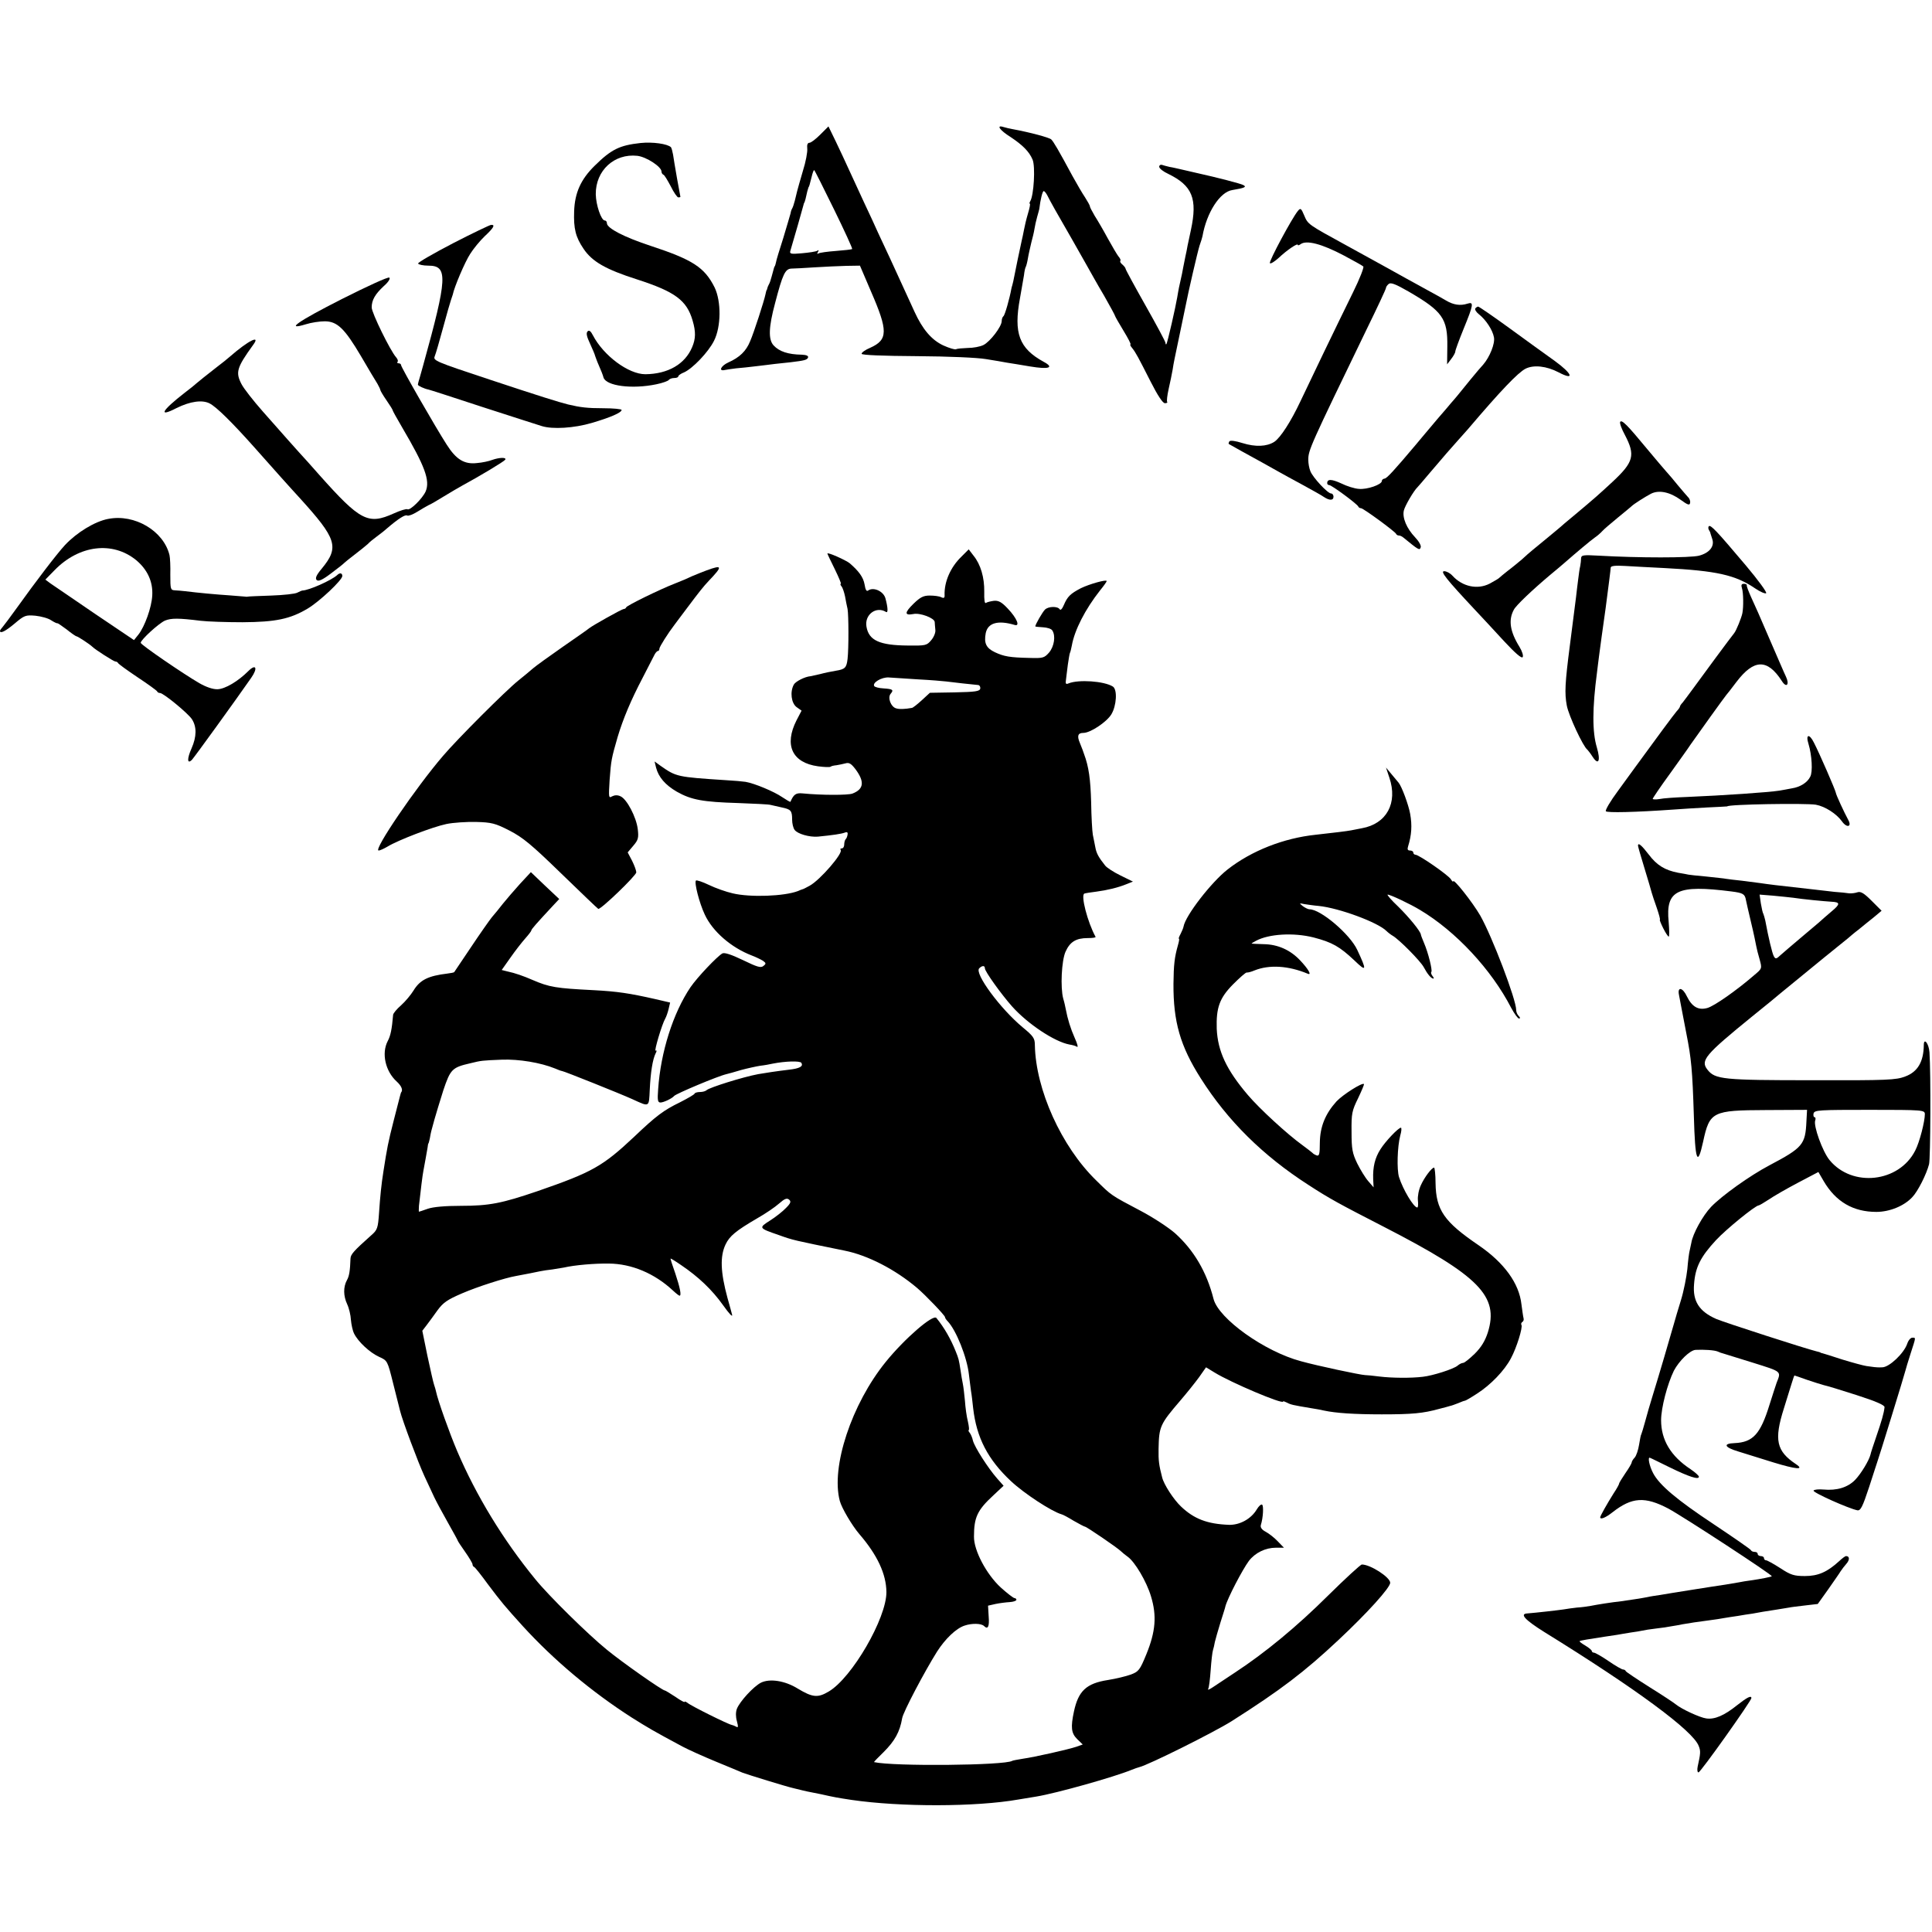 <?xml version="1.0" standalone="no"?>
<!DOCTYPE svg PUBLIC "-//W3C//DTD SVG 20010904//EN"
 "http://www.w3.org/TR/2001/REC-SVG-20010904/DTD/svg10.dtd">
<svg version="1.0" xmlns="http://www.w3.org/2000/svg"
 width="920pt" height="920pt" viewBox="0 0 920 920"
 preserveAspectRatio="xMidYMid meet">
<g transform="translate(0,920) scale(0.1,-0.1)"
fill="#000000" stroke="none">
<path d="M3906 8559 c-21 -21 -44 -39 -52 -39 -8 0 -12 -9 -10 -27 2 -16 -7
-64 -21 -108 -13 -44 -25 -87 -27 -95 -2 -8 -7 -28 -11 -45 -4 -16 -10 -34
-14 -40 -3 -5 -6 -16 -7 -23 -2 -7 -17 -59 -34 -115 -18 -56 -34 -108 -35
-117 -2 -8 -4 -16 -5 -17 -3 -3 -3 -3 -15 -48 -4 -16 -10 -34 -14 -40 -3 -5
-6 -13 -7 -17 -1 -5 -2 -9 -4 -10 -1 -2 -3 -11 -5 -20 -6 -30 -55 -182 -73
-223 -19 -47 -50 -77 -104 -101 -35 -16 -48 -43 -17 -36 8 2 32 5 54 8 22 2
65 6 95 10 30 4 71 8 90 11 19 2 53 6 75 8 66 8 79 11 83 23 2 8 -9 12 -30 13
-65 1 -107 15 -134 44 -26 28 -24 87 7 202 36 138 48 163 78 164 14 0 64 3
111 6 47 3 114 6 150 7 l65 1 53 -124 c81 -186 81 -229 -4 -267 -24 -10 -42
-23 -41 -29 2 -6 100 -10 263 -11 152 -1 288 -7 329 -14 39 -6 84 -14 100 -17
17 -2 66 -11 110 -18 90 -15 117 -6 65 22 -117 64 -144 136 -113 303 7 41 16
90 19 109 2 19 6 37 9 41 2 4 7 22 10 41 3 19 11 52 16 74 6 22 13 51 15 65 2
14 8 40 13 58 5 18 10 35 10 37 5 43 15 85 21 85 4 0 12 -10 18 -22 11 -23 47
-87 117 -208 20 -36 51 -90 68 -120 17 -30 54 -97 84 -147 29 -51 53 -95 53
-98 0 -2 18 -34 40 -70 22 -36 37 -65 33 -65 -3 0 0 -8 8 -17 18 -23 27 -40
89 -162 33 -65 57 -101 67 -101 9 0 14 3 11 6 -3 3 0 31 7 62 7 31 16 73 19
92 6 39 6 36 36 180 12 58 23 112 25 120 13 68 58 262 67 290 7 19 13 40 14
45 20 113 83 211 142 220 60 10 70 15 52 24 -13 7 -125 36 -220 57 -14 3 -43
10 -65 15 -22 5 -51 12 -65 14 -14 3 -31 8 -37 10 -7 2 -13 -2 -13 -9 0 -8 19
-23 43 -34 115 -56 140 -118 108 -267 -6 -27 -13 -61 -16 -75 -2 -14 -7 -36
-10 -50 -3 -14 -7 -36 -10 -50 -4 -23 -7 -38 -21 -100 -3 -14 -6 -34 -8 -45
-7 -43 -47 -220 -52 -224 -2 -2 -4 0 -4 6 0 6 -43 86 -95 178 -52 92 -95 171
-95 175 0 4 -7 13 -15 20 -9 7 -13 15 -10 18 3 3 -1 12 -9 21 -7 9 -30 48 -51
86 -21 39 -49 87 -62 107 -12 21 -23 41 -23 45 0 5 -11 24 -23 43 -13 19 -39
64 -59 100 -69 128 -91 165 -102 176 -9 9 -102 34 -184 49 -13 2 -32 7 -43 10
-37 12 -19 -15 34 -48 57 -38 88 -69 104 -107 14 -33 6 -170 -11 -198 -4 -7
-5 -12 -2 -12 3 0 -1 -21 -9 -47 -8 -27 -16 -61 -19 -78 -3 -16 -8 -40 -11
-52 -9 -40 -29 -137 -40 -193 -2 -8 -4 -17 -5 -20 -1 -3 -3 -9 -4 -15 -8 -45
-31 -127 -38 -131 -4 -3 -8 -13 -8 -23 0 -26 -55 -98 -87 -114 -16 -8 -49 -14
-75 -14 -25 -1 -50 -3 -55 -6 -5 -3 -32 5 -61 18 -56 26 -99 77 -137 160 -21
47 -39 84 -116 253 -17 37 -43 92 -57 122 -13 30 -44 96 -67 145 -23 50 -55
119 -71 154 -16 36 -45 97 -64 137 l-35 72 -39 -39z m65 -355 c50 -102 89
-187 87 -190 -3 -2 -37 -6 -77 -9 -40 -3 -78 -8 -84 -12 -6 -4 -7 -1 -2 7 5 9
4 11 -3 6 -6 -4 -39 -9 -73 -12 -55 -5 -60 -3 -55 13 17 57 58 200 61 213 2 8
4 15 5 15 1 0 3 8 6 18 2 9 6 25 8 35 3 9 5 18 6 20 3 3 6 13 15 50 4 17 9 32
12 32 2 0 44 -84 94 -186z"/>
<path d="M3050 8519 c-100 -11 -139 -30 -219 -109 -65 -64 -94 -128 -97 -216
-3 -83 7 -123 45 -179 41 -61 106 -98 253 -145 183 -59 238 -100 266 -196 16
-54 15 -87 -2 -127 -34 -81 -115 -128 -223 -129 -80 0 -199 88 -250 186 -10
20 -18 25 -25 18 -8 -8 -4 -25 12 -59 12 -26 23 -52 24 -58 2 -5 9 -26 18 -46
9 -20 19 -45 22 -57 13 -40 136 -56 251 -32 30 6 57 16 60 21 4 5 15 9 26 9
10 0 19 3 19 8 0 4 12 13 28 19 41 19 115 96 142 150 34 67 35 187 3 254 -48
96 -104 132 -304 198 -125 41 -209 84 -209 108 0 7 -4 13 -10 13 -17 0 -42 73
-43 125 -1 113 88 195 198 183 43 -5 115 -52 115 -75 0 -6 4 -13 9 -15 5 -1
20 -27 35 -55 14 -29 31 -53 36 -53 6 0 10 1 10 3 0 1 -7 40 -16 87 -8 47 -17
98 -19 114 -3 16 -7 31 -10 35 -17 16 -86 26 -145 20z"/>
<path d="M6180 8195 c-28 -34 -138 -239 -133 -248 3 -5 22 7 42 25 39 37 91
72 91 62 0 -4 6 -2 13 3 28 21 101 2 207 -54 47 -25 88 -48 92 -52 4 -4 -17
-58 -48 -121 -88 -179 -212 -437 -251 -520 -46 -98 -96 -175 -125 -194 -36
-23 -90 -25 -151 -6 -35 11 -59 14 -63 8 -3 -5 -4 -10 -3 -12 5 -3 112 -63
164 -91 22 -12 56 -31 75 -42 19 -11 71 -39 115 -63 44 -24 89 -49 100 -57 26
-17 45 -17 45 2 0 8 -5 15 -11 15 -17 0 -88 77 -99 106 -6 14 -10 38 -10 54 0
47 8 64 276 618 52 106 94 196 94 201 0 5 6 13 13 19 10 8 33 -1 94 -36 162
-94 187 -129 185 -262 l-1 -85 19 25 c11 14 20 30 20 36 0 6 18 55 40 109 47
115 49 129 18 119 -34 -11 -67 -6 -102 15 -17 10 -56 32 -86 48 -30 17 -75 41
-100 55 -52 29 -162 90 -297 164 -172 94 -175 96 -192 137 -15 36 -18 38 -31
22z"/>
<path d="M2156 8041 c-92 -48 -167 -91 -165 -96 2 -5 24 -10 49 -10 94 0 91
-57 -25 -475 -2 -8 -9 -31 -14 -50 -6 -19 -11 -38 -11 -42 0 -5 30 -19 50 -23
3 0 120 -38 260 -84 140 -45 266 -86 280 -90 51 -16 153 -10 238 15 88 26 142
49 142 62 0 4 -39 8 -87 8 -75 0 -109 4 -168 18 -44 11 -137 40 -372 118 -260
86 -271 91 -263 111 5 12 23 74 40 137 17 63 34 122 37 130 3 8 7 21 9 27 7
36 58 156 83 194 15 24 46 62 69 84 43 40 52 56 30 54 -7 -1 -89 -40 -182 -88z"/>
<path d="M1628 7776 c-211 -107 -273 -151 -171 -120 25 8 66 14 89 14 60 0 95
-34 173 -166 35 -60 70 -119 78 -131 7 -13 14 -26 14 -30 1 -5 14 -27 30 -50
16 -23 29 -44 29 -47 0 -3 21 -40 46 -83 107 -182 133 -251 111 -303 -15 -34
-75 -93 -87 -85 -5 3 -34 -6 -65 -20 -122 -55 -159 -36 -355 184 -36 41 -78
88 -95 106 -32 35 -40 45 -173 195 -46 52 -92 111 -102 131 -29 56 -23 78 55
186 39 52 -23 21 -110 -55 -11 -10 -40 -33 -65 -52 -52 -41 -78 -61 -94 -75
-6 -6 -31 -26 -56 -45 -112 -87 -128 -119 -39 -73 65 32 122 40 157 22 32 -16
107 -90 213 -209 42 -47 100 -112 129 -145 30 -33 68 -76 86 -95 178 -196 191
-235 106 -338 -26 -31 -32 -46 -24 -54 8 -8 27 0 69 32 32 24 60 46 63 50 3 3
25 21 50 40 25 19 52 41 61 49 8 9 28 25 43 36 15 11 37 28 49 39 55 47 87 67
96 61 6 -3 27 5 48 18 21 13 45 27 53 31 16 7 32 17 90 52 19 12 51 30 70 41
83 45 200 115 206 124 7 12 -28 11 -62 -1 -15 -6 -47 -13 -73 -15 -60 -7 -99
17 -144 88 -54 84 -217 368 -217 378 0 5 -5 9 -12 9 -6 0 -8 3 -5 7 4 3 1 13
-7 22 -27 30 -116 211 -116 237 0 35 16 63 58 102 21 18 32 36 26 40 -5 5
-107 -42 -226 -102z"/>
<path d="M7025 7731 c-3 -5 5 -18 18 -28 33 -26 65 -75 71 -109 6 -30 -20 -94
-51 -130 -19 -20 -96 -114 -123 -148 -8 -10 -22 -26 -30 -35 -8 -10 -37 -44
-65 -76 -73 -87 -82 -97 -105 -125 -102 -121 -137 -159 -147 -159 -7 -1 -13
-6 -13 -12 0 -16 -69 -41 -109 -37 -20 1 -58 13 -84 26 -46 21 -67 22 -67 1 0
-5 4 -9 10 -9 11 0 133 -90 138 -102 2 -5 8 -8 13 -8 11 0 162 -111 167 -122
2 -5 8 -8 13 -8 6 0 15 -4 22 -10 72 -59 77 -62 82 -47 4 8 -8 29 -26 48 -41
43 -62 94 -54 128 5 22 47 94 65 111 3 3 30 34 60 70 62 73 108 126 130 150 8
9 30 34 49 55 159 187 239 270 275 289 39 20 101 13 158 -17 78 -41 66 -7 -18
54 -42 30 -139 100 -217 157 -77 56 -144 102 -148 102 -4 0 -10 -4 -14 -9z"/>
<path d="M7715 7191 c-3 -6 7 -34 23 -63 50 -96 42 -128 -60 -223 -66 -61 -79
-73 -183 -160 -33 -27 -62 -52 -65 -55 -3 -3 -30 -25 -60 -50 -30 -25 -63 -52
-73 -60 -10 -8 -33 -28 -50 -44 -18 -15 -48 -40 -67 -54 -19 -15 -37 -30 -40
-33 -3 -4 -24 -16 -46 -28 -58 -30 -130 -15 -178 38 -11 12 -28 21 -39 21 -20
0 11 -39 143 -180 34 -36 98 -105 142 -153 54 -58 84 -84 89 -76 4 7 -3 28
-15 48 -46 74 -54 129 -27 178 10 20 87 93 170 163 30 25 65 54 77 65 48 42
118 101 138 115 12 8 28 22 36 31 8 9 42 38 75 65 33 27 62 51 65 54 10 10 65
45 92 59 38 19 90 8 141 -29 33 -24 43 -28 45 -15 2 8 -2 21 -10 28 -7 8 -29
33 -48 56 -19 24 -44 53 -55 65 -11 12 -53 62 -94 111 -91 110 -118 138 -126
126z"/>
<path d="M515 6729 c-63 -12 -149 -64 -206 -125 -38 -41 -138 -172 -229 -299
-30 -42 -61 -83 -67 -90 -7 -8 -13 -16 -13 -19 0 -15 26 -2 70 35 46 39 52 41
99 37 27 -3 61 -12 75 -22 14 -9 27 -15 29 -14 1 2 21 -12 44 -29 22 -18 44
-33 47 -33 6 0 64 -38 76 -50 14 -14 102 -70 109 -70 5 0 11 -3 13 -7 2 -5 44
-35 93 -68 50 -33 91 -63 93 -67 2 -5 8 -8 14 -8 16 0 134 -97 152 -125 23
-36 23 -82 -2 -139 -22 -49 -21 -77 2 -54 13 14 209 285 282 390 33 47 23 69
-14 32 -48 -48 -110 -85 -146 -86 -21 -1 -54 10 -87 29 -76 44 -279 183 -279
192 0 14 86 93 116 106 30 12 64 12 169 -1 33 -4 123 -7 200 -7 157 1 226 15
310 65 57 34 165 136 165 155 0 15 -12 17 -25 4 -28 -25 -133 -72 -165 -73 -3
0 -14 -5 -24 -10 -10 -6 -67 -12 -125 -14 -58 -2 -108 -4 -111 -5 -3 -1 -8 -1
-12 0 -4 0 -38 3 -75 6 -62 4 -149 12 -213 20 -14 2 -35 3 -47 4 -21 1 -22 5
-22 74 1 39 -1 82 -4 94 -28 115 -166 197 -292 172z m133 -196 c54 -45 81
-103 77 -169 -3 -57 -36 -148 -66 -186 l-21 -26 -187 126 c-103 70 -197 135
-211 144 l-24 18 44 45 c117 120 276 139 388 48z"/>
<path d="M8137 6694 c-3 -4 -3 -12 1 -18 4 -6 7 -13 7 -16 1 -3 5 -15 9 -28
11 -34 -14 -65 -63 -78 -40 -11 -290 -11 -478 0 -73 4 -83 3 -84 -12 0 -9 -2
-26 -4 -37 -3 -11 -7 -40 -10 -65 -3 -25 -8 -62 -10 -83 -11 -86 -21 -164 -29
-227 -24 -185 -26 -231 -15 -290 9 -48 78 -196 98 -210 3 -3 15 -18 25 -34 28
-43 39 -19 20 45 -22 73 -22 186 1 359 2 19 7 55 10 80 3 25 17 126 31 225 13
99 24 185 24 192 0 8 20 11 68 8 37 -2 121 -7 187 -10 251 -13 339 -33 433
-97 23 -16 47 -26 52 -23 6 3 -38 63 -97 133 -141 167 -167 194 -176 186z"/>
<path d="M4578 6549 c-52 -50 -82 -120 -80 -182 1 -14 -3 -17 -16 -11 -9 5
-34 8 -55 8 -30 0 -45 -8 -77 -39 -43 -42 -44 -57 -1 -49 32 7 101 -19 102
-38 0 -7 2 -24 3 -37 2 -13 -7 -35 -20 -50 -21 -25 -27 -26 -111 -25 -134 1
-186 24 -197 90 -10 57 46 99 93 70 11 -7 9 22 -3 66 -10 33 -57 54 -82 36 -8
-6 -13 4 -17 29 -6 34 -27 63 -71 101 -19 15 -106 54 -106 46 0 -2 16 -36 35
-74 19 -39 32 -70 29 -70 -4 0 -2 -6 3 -12 6 -7 13 -29 17 -48 3 -19 9 -46 12
-60 5 -27 6 -185 0 -238 -5 -42 -12 -49 -56 -56 -19 -3 -53 -10 -75 -16 -22
-5 -42 -9 -45 -10 -27 -2 -72 -25 -80 -40 -19 -35 -12 -88 13 -107 l24 -17
-24 -46 c-60 -118 -21 -202 102 -219 30 -4 57 -5 60 -2 3 3 16 6 28 7 12 2 32
6 43 9 17 5 27 -1 47 -27 45 -60 41 -96 -14 -117 -22 -8 -148 -8 -238 1 -31 3
-42 -5 -57 -40 -1 -2 -18 8 -39 22 -39 27 -133 66 -175 73 -14 2 -56 6 -95 8
-230 15 -235 16 -309 68 l-29 21 7 -29 c12 -46 44 -83 99 -115 69 -39 124 -49
292 -54 77 -3 147 -6 155 -9 8 -2 32 -7 53 -12 43 -9 49 -15 49 -58 0 -18 5
-40 12 -49 14 -19 70 -35 110 -32 71 7 112 13 128 19 11 5 16 2 14 -9 -1 -8
-5 -19 -9 -22 -4 -4 -7 -16 -7 -26 0 -10 -5 -18 -12 -18 -6 0 -8 -3 -5 -7 14
-14 -98 -144 -148 -171 -16 -9 -32 -17 -35 -17 -3 -1 -12 -4 -20 -8 -65 -25
-227 -31 -311 -11 -31 7 -82 25 -113 40 -31 15 -59 24 -62 21 -9 -9 16 -107
42 -162 37 -80 125 -157 224 -195 19 -7 43 -19 53 -25 15 -11 16 -14 2 -25
-12 -10 -29 -5 -97 28 -56 27 -88 37 -98 32 -25 -14 -119 -113 -152 -161 -83
-123 -142 -309 -154 -486 -4 -52 -2 -63 11 -63 15 0 55 19 65 31 9 11 209 95
249 104 9 2 41 11 71 20 30 8 71 17 90 20 19 2 46 7 59 10 61 12 130 14 137 4
10 -17 -7 -27 -61 -33 -51 -6 -118 -16 -145 -21 -74 -14 -230 -63 -245 -76 -5
-5 -19 -9 -31 -9 -12 0 -24 -3 -26 -7 -1 -5 -33 -23 -70 -42 -78 -38 -113 -64
-218 -164 -150 -141 -200 -169 -460 -259 -170 -58 -230 -70 -364 -70 -76 0
-133 -5 -159 -14 -22 -8 -41 -14 -42 -14 -1 0 -1 12 0 28 8 72 17 147 21 166
6 31 16 88 20 111 1 11 3 20 4 20 1 0 4 11 7 25 5 30 6 32 22 90 7 25 26 87
42 138 34 101 42 109 129 129 53 13 54 13 150 17 81 3 184 -14 253 -42 16 -7
30 -12 33 -12 8 0 280 -109 335 -134 83 -38 79 -40 83 44 4 85 14 146 28 174
6 11 6 16 0 13 -9 -7 30 126 46 153 5 9 12 29 16 46 l7 30 -73 17 c-120 27
-177 36 -292 42 -178 9 -210 14 -291 49 -41 18 -84 33 -118 40 l-28 7 41 58
c23 33 55 74 71 92 16 18 29 35 29 38 0 6 24 33 103 118 l30 32 -68 64 -67 64
-52 -56 c-28 -31 -64 -73 -81 -94 -16 -21 -40 -50 -53 -65 -12 -15 -57 -79
-99 -142 -43 -63 -78 -117 -80 -119 -1 -2 -16 -5 -33 -7 -91 -11 -130 -30
-161 -81 -13 -21 -39 -52 -59 -70 -20 -17 -37 -38 -38 -45 -6 -70 -12 -100
-26 -126 -30 -58 -11 -143 43 -192 23 -21 31 -41 21 -52 -2 -4 -3 -8 -35 -133
-27 -105 -32 -133 -49 -242 -10 -62 -16 -123 -21 -198 -5 -74 -8 -82 -38 -108
-83 -74 -97 -90 -98 -110 -2 -58 -6 -84 -17 -103 -18 -33 -17 -75 1 -114 9
-19 17 -53 18 -75 2 -22 8 -51 15 -65 19 -39 75 -91 119 -111 40 -18 40 -18
67 -126 15 -59 30 -118 33 -131 11 -46 86 -246 116 -311 17 -36 38 -82 47
-101 9 -19 38 -73 64 -119 26 -46 48 -86 48 -88 0 -2 16 -26 35 -53 19 -27 35
-54 35 -59 0 -5 3 -11 8 -13 4 -1 34 -39 66 -83 64 -85 80 -104 166 -199 148
-162 327 -312 517 -434 78 -49 103 -64 243 -139 30 -16 102 -48 160 -72 58
-24 114 -47 125 -52 23 -9 211 -67 243 -74 12 -3 32 -8 45 -11 12 -3 31 -7 42
-9 11 -2 31 -6 45 -9 62 -14 79 -17 145 -27 233 -34 591 -34 795 2 30 5 69 11
85 14 97 16 370 93 453 127 15 6 32 12 37 13 43 10 356 166 440 219 233 148
347 235 508 386 139 130 247 250 247 273 0 26 -94 87 -135 87 -6 0 -79 -67
-161 -148 -148 -147 -299 -272 -444 -367 -41 -27 -88 -58 -104 -69 -16 -11
-27 -15 -23 -9 4 6 9 46 12 89 3 44 8 87 11 96 3 9 7 27 9 39 3 13 15 55 27
94 12 38 23 72 23 75 10 39 81 175 112 217 30 39 79 63 129 63 l38 0 -30 31
c-16 17 -42 37 -57 45 -19 10 -26 21 -23 32 11 34 14 92 6 97 -5 3 -16 -7 -25
-22 -27 -46 -82 -76 -134 -74 -102 4 -165 28 -227 87 -35 33 -82 105 -90 139
-15 58 -18 79 -17 135 2 107 7 118 103 230 31 36 71 86 90 112 l33 47 41 -25
c78 -48 326 -153 326 -138 0 3 8 0 18 -5 19 -10 28 -12 112 -26 25 -4 54 -9
65 -12 56 -12 144 -18 275 -18 146 0 197 5 273 26 23 6 47 12 52 14 6 1 23 7
38 13 16 7 30 12 33 12 3 0 29 15 58 34 64 41 130 109 161 168 27 50 57 147
50 159 -3 4 -1 10 4 14 6 3 8 11 6 18 -2 7 -6 36 -10 66 -11 100 -82 198 -205
282 -163 111 -202 167 -204 295 0 41 -4 74 -7 74 -11 0 -46 -46 -63 -84 -10
-21 -16 -53 -14 -72 2 -19 1 -34 -3 -34 -17 0 -68 85 -87 145 -11 36 -8 145 6
198 6 20 7 37 3 37 -12 0 -73 -64 -97 -102 -27 -42 -37 -85 -35 -143 l2 -39
-25 29 c-15 17 -38 55 -53 85 -23 48 -27 68 -27 150 -1 88 2 101 31 160 17 36
30 66 28 68 -8 8 -100 -50 -131 -83 -53 -59 -78 -120 -79 -196 0 -55 -3 -65
-15 -61 -8 3 -17 8 -20 12 -3 3 -25 20 -48 37 -71 51 -204 173 -260 239 -102
120 -143 208 -148 315 -3 100 13 146 77 211 32 32 61 58 66 57 4 -1 21 3 37
10 70 28 161 23 254 -16 20 -8 1 24 -37 64 -47 50 -107 76 -173 77 -32 1 -58
2 -58 3 0 1 9 7 21 13 61 33 179 40 274 16 89 -23 125 -44 194 -109 59 -57 61
-50 14 50 -35 75 -174 193 -227 193 -7 0 -21 7 -32 15 -18 15 -18 15 6 10 14
-2 45 -7 70 -9 97 -10 281 -78 322 -119 7 -7 21 -18 30 -23 30 -17 133 -121
148 -150 17 -32 35 -54 46 -54 3 0 1 6 -5 13 -6 8 -8 16 -5 19 6 7 -15 92 -35
138 -8 19 -15 37 -15 40 -2 16 -57 83 -108 133 -33 31 -55 57 -50 57 13 0 108
-45 154 -73 171 -102 340 -284 434 -466 15 -28 32 -51 37 -51 7 0 7 4 -1 12
-7 7 -12 19 -12 28 0 51 -115 351 -171 450 -37 64 -129 180 -129 163 0 -4 -5
0 -11 10 -11 19 -152 117 -169 117 -5 0 -10 5 -10 10 0 6 -7 10 -16 10 -11 0
-13 6 -9 19 17 54 20 101 10 156 -8 44 -40 130 -55 148 -6 7 -22 26 -35 42
l-25 30 16 -48 c41 -121 -13 -220 -131 -241 -17 -3 -39 -8 -51 -10 -21 -4 -79
-11 -169 -21 -152 -16 -305 -76 -419 -165 -78 -61 -201 -220 -210 -272 -1 -7
-8 -23 -14 -35 -7 -13 -11 -23 -8 -23 3 0 0 -15 -5 -32 -16 -57 -20 -91 -21
-183 -1 -180 32 -296 130 -450 128 -202 296 -368 512 -507 103 -67 148 -91
360 -200 455 -234 549 -330 495 -503 -13 -40 -31 -70 -62 -101 -25 -24 -49
-44 -56 -44 -6 0 -18 -6 -26 -13 -18 -16 -119 -48 -165 -53 -56 -7 -150 -6
-206 1 -30 4 -62 7 -70 7 -23 1 -226 44 -305 66 -173 46 -391 202 -416 296
-33 130 -94 233 -184 314 -31 27 -104 75 -163 106 -144 76 -138 72 -213 146
-165 161 -287 432 -291 643 0 33 -7 43 -58 85 -106 88 -231 257 -207 281 14
14 27 14 27 0 0 -15 77 -122 129 -181 75 -84 203 -169 274 -182 14 -2 31 -7
36 -11 6 -3 1 16 -11 42 -20 45 -34 90 -43 138 -2 11 -7 34 -12 50 -14 53 -8
180 11 223 21 47 50 65 106 65 22 0 39 2 37 6 -38 69 -72 200 -53 206 6 2 31
6 56 9 53 7 103 19 145 36 l30 12 -59 29 c-33 16 -65 37 -73 47 -32 40 -42 59
-47 87 -3 17 -9 44 -12 60 -3 17 -7 86 -8 155 -3 108 -11 169 -34 230 -3 8 -6
17 -7 20 -1 3 -7 18 -13 33 -14 33 -9 47 17 47 33 0 110 51 133 88 25 41 30
119 7 133 -42 26 -163 34 -210 15 -13 -6 -16 -2 -13 16 1 13 6 45 9 73 4 27 8
52 10 56 2 3 6 19 9 35 13 74 64 173 134 262 18 22 32 42 32 45 0 9 -82 -14
-123 -34 -50 -26 -64 -40 -81 -80 -8 -19 -16 -27 -20 -20 -10 15 -54 14 -70
-2 -12 -12 -46 -71 -46 -80 0 -1 16 -3 36 -4 20 -1 40 -7 45 -15 17 -26 9 -76
-15 -105 -23 -26 -29 -28 -93 -26 -95 2 -122 7 -165 27 -42 20 -53 43 -44 91
10 49 58 63 138 39 27 -8 10 33 -33 78 -29 31 -44 39 -66 37 -15 -2 -32 -6
-38 -10 -6 -5 -9 14 -8 53 1 68 -17 130 -51 172 l-23 30 -35 -35z m-208 -584
c58 -3 119 -8 135 -10 30 -4 128 -15 153 -17 7 -1 11 -8 10 -17 -3 -13 -23
-16 -122 -18 l-118 -2 -39 -36 c-21 -19 -42 -36 -47 -36 -33 -6 -60 -7 -75 -2
-25 7 -41 51 -26 69 16 19 11 23 -35 26 -20 1 -40 6 -43 11 -10 16 35 43 69
41 18 -1 80 -5 138 -9z m-627 -2517 c-15 -16 -49 -43 -76 -60 -55 -35 -55 -36
41 -69 69 -25 72 -25 312 -74 112 -22 243 -90 347 -178 39 -33 133 -131 133
-139 0 -4 6 -13 13 -20 40 -42 92 -171 101 -254 3 -27 8 -62 10 -79 3 -16 7
-52 10 -80 16 -141 70 -245 180 -348 63 -59 193 -144 241 -158 6 -1 32 -15 58
-31 26 -15 51 -28 54 -28 7 0 154 -100 171 -117 7 -7 21 -18 32 -26 34 -24 90
-118 111 -189 28 -92 22 -167 -22 -275 -31 -76 -37 -83 -74 -97 -22 -8 -71
-20 -109 -26 -103 -16 -141 -52 -162 -150 -16 -75 -13 -103 15 -131 l27 -26
-31 -11 c-39 -13 -198 -49 -255 -57 -24 -4 -47 -8 -50 -10 -36 -22 -565 -27
-658 -6 -1 1 19 22 46 48 53 53 77 96 88 161 5 30 107 223 166 317 39 61 91
111 131 124 35 12 80 11 93 -2 18 -18 26 -3 22 45 l-3 52 35 8 c19 4 50 8 68
9 17 1 32 6 32 11 0 4 -4 8 -9 8 -5 0 -35 23 -66 51 -68 63 -128 176 -127 242
0 92 16 126 93 197 l48 45 -31 35 c-43 49 -107 149 -115 180 -3 14 -10 31 -16
38 -5 6 -7 12 -4 12 3 0 1 19 -4 41 -6 23 -12 67 -14 98 -3 31 -7 67 -10 81
-3 14 -8 43 -11 65 -8 52 -9 55 -23 90 -23 58 -55 114 -92 159 -16 19 -152
-99 -241 -209 -163 -201 -262 -501 -219 -662 9 -34 58 -117 93 -158 86 -100
128 -190 129 -276 1 -124 -164 -409 -275 -474 -52 -31 -77 -28 -147 14 -61 38
-134 49 -176 28 -36 -19 -100 -89 -114 -124 -6 -16 -6 -38 0 -59 7 -26 6 -32
-2 -27 -7 4 -17 8 -22 9 -16 2 -195 91 -211 105 -8 6 -14 8 -14 5 0 -4 -20 7
-44 24 -25 16 -47 30 -50 30 -12 0 -203 134 -276 194 -89 72 -278 258 -341
336 -153 187 -281 397 -372 610 -37 87 -92 241 -101 285 -1 6 -5 19 -9 31 -4
11 -18 74 -32 139 l-24 118 20 26 c11 14 34 46 52 71 27 37 47 51 117 81 74
32 205 74 258 83 53 10 90 17 112 22 14 3 41 7 60 9 19 3 44 7 55 9 52 12 147
20 215 19 108 -1 217 -47 304 -128 15 -14 29 -25 32 -25 10 0 2 39 -20 105
-14 39 -24 71 -23 72 1 1 24 -13 50 -31 83 -56 148 -118 200 -191 29 -41 47
-60 43 -45 -4 14 -13 50 -22 80 -33 122 -36 197 -9 254 19 40 49 65 150 124
39 22 86 54 105 71 26 23 37 27 47 19 11 -9 9 -17 -14 -40z"/>
<path d="M3365 6484 c-22 -8 -53 -21 -70 -28 -16 -8 -53 -24 -82 -35 -72 -28
-227 -104 -231 -113 -2 -5 -7 -8 -12 -8 -8 0 -146 -77 -165 -92 -5 -5 -62 -44
-125 -88 -63 -44 -127 -90 -141 -102 -15 -13 -46 -39 -70 -58 -59 -47 -291
-279 -359 -359 -129 -150 -334 -451 -307 -451 7 0 26 9 43 19 49 30 213 93
279 107 33 7 97 11 142 10 73 -2 91 -6 159 -41 64 -33 104 -66 246 -204 94
-91 173 -167 177 -169 12 -4 181 159 181 174 0 8 -9 33 -20 55 l-21 40 27 32
c23 27 26 37 21 79 -7 57 -52 143 -82 156 -14 7 -28 6 -40 0 -17 -10 -17 -6
-12 78 7 95 9 103 38 204 26 87 64 177 118 280 24 47 49 95 55 107 6 13 14 23
19 23 4 0 7 5 7 11 0 9 42 75 72 114 4 6 31 41 60 80 60 80 76 100 103 129 67
70 66 78 -10 50z"/>
<path d="M8295 6399 c7 -20 8 -90 2 -119 -4 -21 -29 -83 -39 -95 -15 -18 -156
-209 -195 -263 -21 -29 -44 -59 -50 -67 -7 -7 -13 -16 -13 -19 0 -3 -7 -14
-16 -23 -13 -15 -101 -134 -200 -270 -9 -13 -45 -62 -80 -110 -35 -47 -61 -91
-57 -96 5 -8 139 -5 323 8 36 3 108 7 160 10 52 2 95 5 95 5 0 10 375 16 422
8 44 -8 98 -43 124 -79 23 -33 49 -27 30 7 -19 35 -58 119 -59 129 -2 13 -78
188 -104 238 -22 45 -41 41 -26 -6 16 -53 21 -133 8 -156 -14 -28 -48 -49 -87
-55 -18 -4 -45 -8 -60 -11 -51 -8 -269 -23 -438 -30 -55 -2 -115 -6 -133 -10
-18 -3 -32 -2 -32 1 0 3 37 58 83 121 45 63 89 124 97 137 32 46 165 231 170
236 3 3 25 31 49 63 83 109 147 111 216 4 22 -35 38 -17 19 22 -7 14 -42 96
-79 181 -36 85 -76 175 -88 200 -11 25 -20 48 -19 53 1 4 -5 7 -14 7 -11 0
-14 -6 -9 -21z"/>
<path d="M7800 5173 c0 -4 14 -53 31 -108 17 -55 32 -107 34 -115 2 -8 13 -41
24 -72 11 -32 18 -58 15 -58 -2 0 5 -18 16 -40 11 -22 23 -40 26 -40 4 0 3 32
0 70 -15 151 40 178 299 145 55 -7 64 -12 69 -41 2 -10 13 -59 25 -109 12 -49
22 -99 24 -110 2 -11 9 -40 16 -63 12 -44 12 -44 -25 -75 -83 -72 -191 -148
-224 -157 -43 -12 -73 6 -97 55 -20 43 -46 48 -38 8 3 -16 8 -41 11 -58 3 -16
14 -73 24 -125 24 -121 29 -174 36 -395 6 -214 17 -245 44 -122 31 144 44 150
300 151 l195 1 -3 -55 c-5 -110 -17 -125 -176 -209 -93 -49 -226 -144 -278
-198 -39 -41 -87 -127 -94 -171 -3 -15 -7 -34 -9 -42 -2 -8 -7 -45 -10 -83 -4
-37 -17 -105 -31 -150 -14 -45 -27 -89 -29 -97 -26 -91 -74 -255 -105 -355
-12 -38 -28 -94 -36 -124 -8 -29 -16 -56 -18 -60 -3 -4 -7 -27 -11 -51 -4 -25
-13 -52 -21 -61 -8 -8 -14 -19 -14 -23 0 -4 -13 -27 -30 -51 -16 -24 -30 -46
-30 -50 0 -3 -11 -24 -26 -46 -32 -51 -64 -108 -64 -114 0 -13 26 -2 59 24 92
72 154 76 266 17 72 -39 498 -317 492 -322 -3 -3 -52 -13 -102 -20 -16 -2 -41
-6 -55 -9 -13 -2 -42 -7 -65 -11 -22 -3 -92 -14 -155 -24 -63 -10 -133 -21
-154 -25 -21 -3 -48 -7 -60 -10 -24 -5 -90 -15 -126 -20 -47 -5 -115 -16 -145
-22 -16 -3 -46 -7 -65 -8 -19 -2 -48 -6 -65 -9 -26 -4 -133 -16 -172 -19 -38
-2 -11 -31 80 -88 440 -272 709 -471 736 -543 10 -24 9 -36 -5 -99 -3 -15 -1
-27 4 -27 10 0 252 341 252 354 0 14 -21 3 -68 -34 -61 -49 -107 -69 -147 -63
-30 4 -117 44 -145 67 -8 7 -64 44 -125 82 -60 38 -111 72 -113 76 -2 5 -8 8
-13 8 -6 0 -37 18 -69 40 -32 22 -64 40 -69 40 -6 0 -11 4 -11 8 0 4 -14 16
-31 26 -17 10 -29 19 -27 21 3 3 45 10 118 21 19 3 46 7 60 9 14 3 43 7 65 11
22 3 47 7 55 9 8 2 38 7 65 10 28 3 61 8 75 11 14 2 36 6 50 9 28 5 79 13 135
20 22 3 51 7 65 10 13 2 42 7 65 10 22 4 54 9 70 11 17 3 39 7 50 9 28 4 107
17 125 20 8 2 42 6 76 10 l60 7 50 70 c27 39 54 77 59 86 6 9 18 25 27 35 17
19 16 37 -1 37 -5 0 -19 -11 -33 -24 -57 -52 -100 -71 -163 -71 -52 0 -68 5
-118 38 -31 20 -62 37 -67 37 -6 0 -10 5 -10 10 0 6 -7 10 -15 10 -8 0 -15 5
-15 10 0 6 -6 10 -14 10 -8 0 -16 3 -18 8 -1 4 -82 60 -178 124 -175 116 -258
186 -288 243 -18 34 -27 79 -15 73 4 -1 46 -22 93 -45 92 -45 140 -61 140 -45
0 5 -18 21 -40 36 -94 62 -140 139 -140 233 0 59 30 173 61 236 25 47 76 97
103 99 39 2 90 -1 106 -8 8 -4 20 -8 25 -9 6 -2 69 -21 142 -44 140 -44 135
-40 113 -96 -4 -11 -19 -58 -34 -105 -43 -139 -78 -178 -166 -182 -57 -2 -49
-20 18 -40 31 -10 107 -33 167 -52 108 -33 150 -37 107 -8 -93 62 -105 115
-57 266 14 44 30 98 37 119 6 20 12 37 13 37 1 0 28 -9 61 -21 32 -11 68 -22
79 -25 11 -2 81 -23 155 -47 93 -30 135 -48 134 -58 -3 -29 -14 -66 -39 -139
-14 -41 -27 -80 -28 -87 -7 -28 -45 -91 -73 -120 -35 -36 -87 -52 -151 -46
-23 2 -44 0 -47 -5 -5 -9 168 -86 209 -94 15 -2 24 15 56 112 20 63 38 116 38
117 3 5 132 423 135 438 1 6 12 41 24 79 26 81 26 76 8 76 -8 0 -19 -13 -24
-29 -16 -46 -85 -111 -118 -112 -16 -1 -33 0 -39 1 -5 1 -22 3 -37 5 -14 2
-66 16 -115 31 -48 16 -91 29 -95 30 -5 1 -9 2 -10 4 -2 1 -10 3 -18 5 -53 13
-434 136 -477 154 -82 36 -113 85 -106 166 6 81 31 130 104 209 47 51 188 166
204 166 3 0 25 13 48 28 23 16 86 52 139 80 l97 51 25 -43 c58 -99 141 -147
251 -147 63 0 132 28 171 70 27 28 68 110 80 157 7 27 9 433 2 533 -3 42 -27
72 -27 34 -1 -79 -29 -127 -88 -149 -44 -17 -84 -19 -443 -18 -425 0 -463 4
-499 50 -35 44 -12 71 213 254 83 67 105 85 132 108 38 31 108 88 209 171 55
44 107 87 115 93 8 7 30 26 50 41 19 16 52 42 73 59 l37 31 -47 47 c-37 37
-52 46 -68 41 -11 -4 -29 -6 -40 -5 -11 2 -42 5 -70 7 -27 3 -70 8 -95 11 -43
5 -72 8 -185 21 -27 3 -61 8 -75 10 -14 2 -52 7 -85 11 -33 3 -67 8 -75 9 -8
2 -51 6 -95 11 -44 4 -82 8 -85 9 -3 1 -25 5 -49 9 -62 12 -101 35 -140 87
-33 43 -51 59 -51 42z m739 -248 c44 -7 149 -17 183 -19 41 -2 42 -11 1 -45
-21 -18 -49 -42 -63 -55 -14 -12 -54 -46 -90 -76 -36 -30 -76 -65 -90 -77 -21
-20 -25 -21 -33 -7 -8 14 -26 90 -41 171 -3 13 -7 26 -9 31 -3 4 -8 26 -12 50
l-6 42 63 -5 c35 -3 78 -8 97 -10z m627 -1030 c0 -35 -25 -134 -46 -174 -77
-152 -300 -177 -408 -45 -33 40 -78 164 -68 189 3 8 1 15 -3 15 -5 0 -7 8 -5
18 5 16 25 17 267 17 255 0 262 -1 263 -20z"/>
</g>
</svg>
